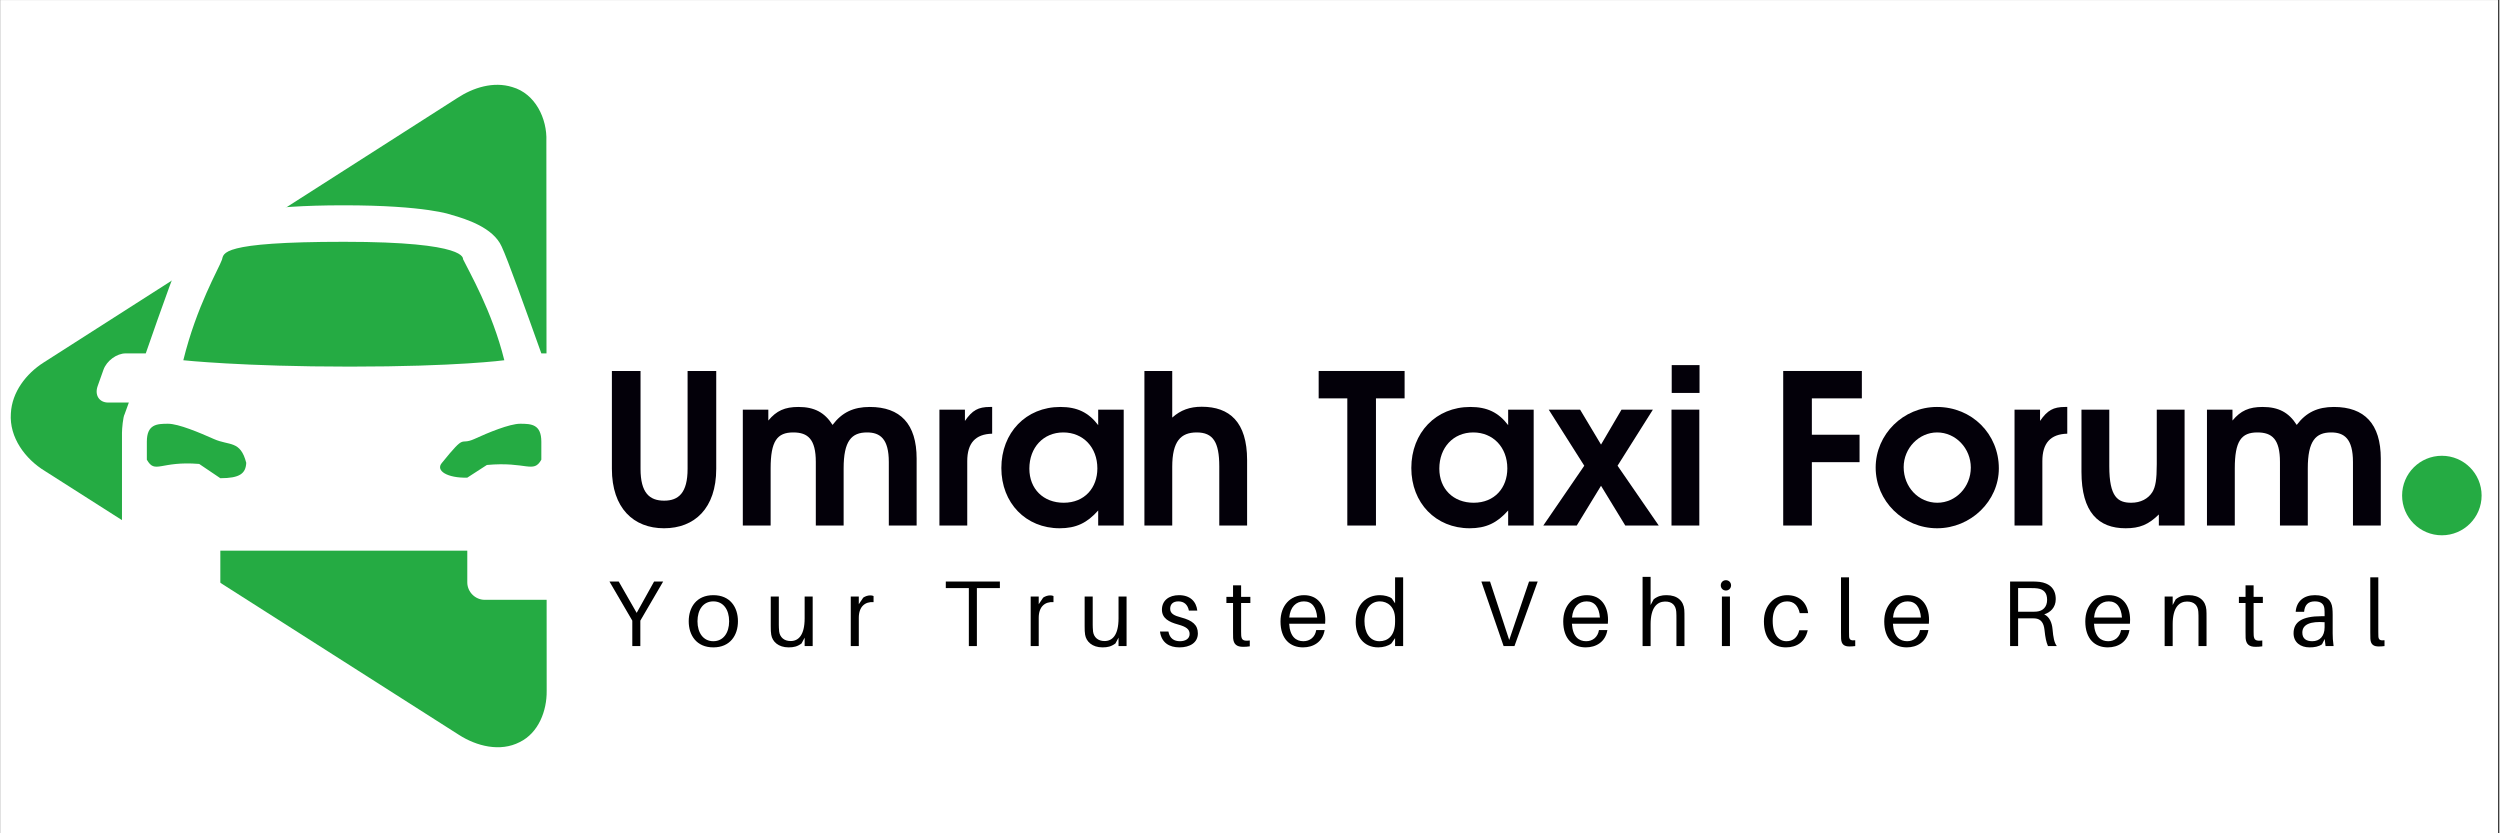 <?xml version="1.0" encoding="UTF-8"?>
<svg xmlns="http://www.w3.org/2000/svg" xmlns:xlink="http://www.w3.org/1999/xlink" width="300" zoomAndPan="magnify" viewBox="0 0 224.88 75" height="100" preserveAspectRatio="xMidYMid meet" version="1.0">
  <rect x="0" y="0" width="224.88" height="75" fill="#333333" stroke="none"/>
  <defs>
    <g></g>
    <clipPath id="4731bf04ce">
      <path d="M 0 0.02 L 224.762 0.02 L 224.762 74.98 L 0 74.98 Z M 0 0.02 " clip-rule="nonzero"></path>
    </clipPath>
    <clipPath id="e68835d320">
      <path d="M 0.75 7.305 L 49.203 7.305 L 49.203 68 L 0.75 68 Z M 0.75 7.305 " clip-rule="nonzero"></path>
    </clipPath>
    <clipPath id="b26084a247">
      <path d="M 8.441 18.359 L 53.418 18.359 L 53.418 54 L 8.441 54 Z M 8.441 18.359 " clip-rule="nonzero"></path>
    </clipPath>
    <clipPath id="626c4feed3">
      <path d="M 216.129 41.02 L 223.285 41.02 L 223.285 48.176 L 216.129 48.176 Z M 216.129 41.02 " clip-rule="nonzero"></path>
    </clipPath>
    <clipPath id="eb3ae53695">
      <path d="M 219.707 41.02 C 217.73 41.02 216.129 42.621 216.129 44.598 C 216.129 46.574 217.73 48.176 219.707 48.176 C 221.684 48.176 223.285 46.574 223.285 44.598 C 223.285 42.621 221.684 41.02 219.707 41.02 Z M 219.707 41.02 " clip-rule="nonzero"></path>
    </clipPath>
  </defs>
  <g clip-path="url(#4731bf04ce)">
    <path fill="#ffffff" d="M 0 0.02 L 224.879 0.02 L 224.879 74.98 L 0 74.98 Z M 0 0.02 " fill-opacity="1" fill-rule="nonzero"></path>
    <path fill="#ffffff" d="M 0 0.02 L 224.879 0.02 L 224.879 74.98 L 0 74.98 Z M 0 0.02 " fill-opacity="1" fill-rule="nonzero"></path>
  </g>
  <g clip-path="url(#e68835d320)">
    <path fill="#25ab43" d="M 0.918 37.207 C 1.012 35.289 2.289 33.633 3.863 32.629 C 16.273 24.695 28.68 16.754 41.094 8.824 C 42.531 7.879 44.352 7.305 46.047 7.836 C 48.117 8.426 49.195 10.676 49.113 12.707 C 49.133 29.199 49.125 45.688 49.141 62.176 C 49.164 63.973 48.41 65.961 46.715 66.789 C 44.953 67.699 42.828 67.156 41.238 66.133 C 28.82 58.227 16.402 50.309 3.988 42.395 C 2.211 41.316 0.762 39.367 0.918 37.207 Z M 0.918 37.207 " fill-opacity="1" fill-rule="nonzero"></path>
  </g>
  <g clip-path="url(#b26084a247)">
    <path fill="#ffffff" d="M 53.039 34.754 L 52.516 33.281 C 52.23 32.473 51.328 31.805 50.516 31.805 L 48.66 31.805 C 47.281 27.949 45.613 23.285 45.09 22.191 C 44.328 20.477 41.902 19.715 40.57 19.336 C 40.57 19.336 38.332 18.477 30.859 18.477 C 23.387 18.477 21.199 19.336 21.199 19.336 C 19.629 19.859 17.438 20.621 16.582 22.238 C 16.152 23.047 14.441 27.809 13.059 31.805 L 11.25 31.805 C 10.441 31.805 9.535 32.473 9.25 33.281 L 8.727 34.754 C 8.441 35.566 8.871 36.23 9.68 36.23 L 11.535 36.23 C 11.297 36.898 11.156 37.277 11.156 37.277 C 11.012 37.516 10.918 38.609 10.918 38.945 L 10.918 52.414 C 10.918 53.27 11.633 53.984 12.488 53.984 L 18.199 53.984 C 19.055 53.984 19.77 53.27 19.77 52.414 L 19.77 49.559 L 41.996 49.559 L 41.996 52.414 C 41.996 53.27 42.711 53.984 43.566 53.984 L 49.328 53.984 C 50.184 53.984 50.898 53.27 50.898 52.414 L 50.898 38.945 C 50.898 38.66 50.805 37.516 50.66 37.277 C 50.66 37.277 50.516 36.898 50.277 36.23 L 52.09 36.23 C 52.848 36.23 53.277 35.566 53.039 34.754 Z M 19.77 43.039 L 17.867 41.754 C 14.344 41.465 13.914 42.703 13.156 41.371 L 13.156 39.754 C 13.156 38.184 14.059 38.137 15.059 38.137 C 16.012 38.137 17.914 38.945 19.199 39.516 C 20.578 40.133 21.578 39.609 22.102 41.656 C 22.055 42.609 21.531 43.039 19.77 43.039 Z M 16.438 32.422 C 17.629 27.57 19.629 24.188 19.914 23.379 C 20.102 22.809 19.629 21.762 30.906 21.762 C 42.188 21.762 41.57 23.285 41.617 23.332 C 42.141 24.426 44.234 27.996 45.328 32.422 C 45.328 32.422 41.094 32.996 31.43 32.996 C 21.77 32.996 16.438 32.422 16.438 32.422 Z M 39.715 41.656 C 41.949 38.898 41.234 40.133 42.617 39.516 C 43.855 38.945 45.805 38.137 46.758 38.137 C 47.758 38.137 48.66 38.184 48.66 39.754 L 48.66 41.371 C 47.945 42.656 47.328 41.516 43.758 41.848 L 41.996 42.988 C 40.238 43.039 39.094 42.371 39.715 41.656 Z M 39.715 41.656 " fill-opacity="1" fill-rule="nonzero"></path>
  </g>
  <g clip-path="url(#626c4feed3)">
    <g clip-path="url(#eb3ae53695)">
      <path fill="#25ab43" d="M 216.129 41.02 L 223.285 41.02 L 223.285 48.176 L 216.129 48.176 Z M 216.129 41.02 " fill-opacity="1" fill-rule="nonzero"></path>
    </g>
  </g>
  <g fill="#030009" fill-opacity="1">
    <g transform="translate(53.729, 47.298)">
      <g>
        <path d="M 10.672 -5.102 L 10.672 -13.91 L 8.094 -13.91 L 8.094 -5.102 C 8.094 -2.918 7.266 -2.238 5.984 -2.238 C 4.668 -2.238 3.859 -2.938 3.859 -5.102 L 3.859 -13.91 L 1.281 -13.91 L 1.281 -5.102 C 1.281 -1.562 3.238 0.246 5.969 0.246 C 8.715 0.246 10.672 -1.543 10.672 -5.102 Z M 10.672 -5.102 "></path>
      </g>
    </g>
  </g>
  <g fill="#030009" fill-opacity="1">
    <g transform="translate(65.777, 47.298)">
      <g>
        <path d="M 16.66 0 L 16.66 -6.023 C 16.66 -9.148 15.191 -10.672 12.441 -10.672 C 10.977 -10.672 9.941 -10.184 9.094 -9.055 C 8.379 -10.184 7.453 -10.672 6.023 -10.672 C 4.801 -10.672 4.047 -10.336 3.312 -9.449 L 3.312 -10.43 L 1.016 -10.43 L 1.016 0 L 3.52 0 L 3.52 -5.141 C 3.52 -7.605 4.105 -8.379 5.555 -8.379 C 6.871 -8.379 7.586 -7.773 7.586 -5.723 L 7.586 0 L 10.09 0 L 10.09 -5.141 C 10.09 -7.625 10.805 -8.379 12.199 -8.379 C 13.367 -8.379 14.156 -7.812 14.156 -5.723 L 14.156 0 Z M 16.66 0 "></path>
      </g>
    </g>
  </g>
  <g fill="#030009" fill-opacity="1">
    <g transform="translate(83.472, 47.298)">
      <g>
        <path d="M 5.762 -8.266 L 5.762 -10.672 L 5.57 -10.672 C 4.5 -10.672 3.973 -10.371 3.312 -9.414 L 3.312 -10.43 L 1.016 -10.43 L 1.016 0 L 3.52 0 L 3.52 -5.797 C 3.52 -7.418 4.254 -8.227 5.762 -8.266 Z M 5.762 -8.266 "></path>
      </g>
    </g>
  </g>
  <g fill="#030009" fill-opacity="1">
    <g transform="translate(89.496, 47.298)">
      <g>
        <path d="M 11.578 0 L 11.578 -10.43 L 9.281 -10.43 L 9.281 -9.035 C 8.414 -10.184 7.379 -10.672 5.875 -10.672 C 2.785 -10.672 0.566 -8.359 0.566 -5.176 C 0.566 -2.031 2.766 0.246 5.816 0.246 C 7.285 0.246 8.281 -0.227 9.281 -1.355 L 9.281 0 Z M 9.207 -5.141 C 9.207 -3.406 8.074 -2.051 6.176 -2.051 C 4.348 -2.051 3.086 -3.293 3.086 -5.121 C 3.086 -7.023 4.348 -8.379 6.137 -8.379 C 7.926 -8.379 9.207 -7.039 9.207 -5.141 Z M 9.207 -5.141 "></path>
      </g>
    </g>
  </g>
  <g fill="#030009" fill-opacity="1">
    <g transform="translate(101.921, 47.298)">
      <g>
        <path d="M 10.258 0 L 10.258 -5.891 C 10.258 -9.316 8.68 -10.691 6.176 -10.691 C 5.102 -10.691 4.273 -10.391 3.52 -9.715 L 3.52 -13.91 L 1.016 -13.91 L 1.016 0 L 3.52 0 L 3.52 -5.289 C 3.52 -7.586 4.293 -8.379 5.723 -8.379 C 7.191 -8.379 7.754 -7.512 7.754 -5.328 L 7.754 0 Z M 10.258 0 "></path>
      </g>
    </g>
  </g>
  <g fill="#030009" fill-opacity="1">
    <g transform="translate(113.216, 47.298)">
      <g></g>
    </g>
  </g>
  <g fill="#030009" fill-opacity="1">
    <g transform="translate(118.487, 47.298)">
      <g>
        <path d="M 7.867 -11.445 L 7.867 -13.91 L 0.133 -13.91 L 0.133 -11.445 L 2.711 -11.445 L 2.711 0 L 5.289 0 L 5.289 -11.445 Z M 7.867 -11.445 "></path>
      </g>
    </g>
  </g>
  <g fill="#030009" fill-opacity="1">
    <g transform="translate(126.393, 47.298)">
      <g>
        <path d="M 11.578 0 L 11.578 -10.43 L 9.281 -10.43 L 9.281 -9.035 C 8.414 -10.184 7.379 -10.672 5.875 -10.672 C 2.785 -10.672 0.566 -8.359 0.566 -5.176 C 0.566 -2.031 2.766 0.246 5.816 0.246 C 7.285 0.246 8.281 -0.227 9.281 -1.355 L 9.281 0 Z M 9.207 -5.141 C 9.207 -3.406 8.074 -2.051 6.176 -2.051 C 4.348 -2.051 3.086 -3.293 3.086 -5.121 C 3.086 -7.023 4.348 -8.379 6.137 -8.379 C 7.926 -8.379 9.207 -7.039 9.207 -5.141 Z M 9.207 -5.141 "></path>
      </g>
    </g>
  </g>
  <g fill="#030009" fill-opacity="1">
    <g transform="translate(138.817, 47.298)">
      <g>
        <path d="M 10.41 0 L 6.703 -5.383 L 9.883 -10.43 L 7.059 -10.43 L 5.215 -7.285 L 3.332 -10.43 L 0.508 -10.43 L 3.707 -5.383 L 0.02 0 L 3.031 0 L 5.215 -3.578 L 7.398 0 Z M 10.41 0 "></path>
      </g>
    </g>
  </g>
  <g fill="#030009" fill-opacity="1">
    <g transform="translate(149.359, 47.298)">
      <g>
        <path d="M 3.52 0 L 3.52 -10.43 L 1.016 -10.43 L 1.016 0 Z M 3.539 -11.934 L 3.539 -14.438 L 1.035 -14.438 L 1.035 -11.934 Z M 3.539 -11.934 "></path>
      </g>
    </g>
  </g>
  <g fill="#030009" fill-opacity="1">
    <g transform="translate(153.877, 47.298)">
      <g></g>
    </g>
  </g>
  <g fill="#030009" fill-opacity="1">
    <g transform="translate(159.148, 47.298)">
      <g>
        <path d="M 8.359 -11.445 L 8.359 -13.91 L 1.281 -13.91 L 1.281 0 L 3.859 0 L 3.859 -5.703 L 8.152 -5.703 L 8.152 -8.172 L 3.859 -8.172 L 3.859 -11.445 Z M 8.359 -11.445 "></path>
      </g>
    </g>
  </g>
  <g fill="#030009" fill-opacity="1">
    <g transform="translate(168.184, 47.298)">
      <g>
        <path d="M 11.652 -5.141 C 11.652 -8.246 9.223 -10.672 6.082 -10.672 C 3.051 -10.672 0.566 -8.207 0.566 -5.215 C 0.566 -2.203 3.051 0.246 6.098 0.246 C 9.129 0.246 11.652 -2.203 11.652 -5.141 Z M 9.129 -5.215 C 9.129 -3.465 7.773 -2.051 6.117 -2.051 C 4.422 -2.051 3.086 -3.465 3.086 -5.254 C 3.086 -6.965 4.461 -8.379 6.098 -8.379 C 7.773 -8.379 9.129 -6.945 9.129 -5.215 Z M 9.129 -5.215 "></path>
      </g>
    </g>
  </g>
  <g fill="#030009" fill-opacity="1">
    <g transform="translate(180.232, 47.298)">
      <g>
        <path d="M 5.762 -8.266 L 5.762 -10.672 L 5.57 -10.672 C 4.5 -10.672 3.973 -10.371 3.312 -9.414 L 3.312 -10.43 L 1.016 -10.43 L 1.016 0 L 3.52 0 L 3.52 -5.797 C 3.52 -7.418 4.254 -8.227 5.762 -8.266 Z M 5.762 -8.266 "></path>
      </g>
    </g>
  </g>
  <g fill="#030009" fill-opacity="1">
    <g transform="translate(186.256, 47.298)">
      <g>
        <path d="M 10.297 0 L 10.297 -10.43 L 7.793 -10.43 L 7.793 -5.516 C 7.793 -4.121 7.68 -3.484 7.398 -3.012 C 7.023 -2.41 6.344 -2.051 5.496 -2.051 C 4.293 -2.051 3.52 -2.559 3.52 -5.328 L 3.52 -10.43 L 1.016 -10.43 L 1.016 -4.84 C 1.016 -1.168 2.559 0.246 4.988 0.246 C 6.25 0.246 7.039 -0.074 7.98 -0.996 L 7.98 0 Z M 10.297 0 "></path>
      </g>
    </g>
  </g>
  <g fill="#030009" fill-opacity="1">
    <g transform="translate(197.551, 47.298)">
      <g>
        <path d="M 16.66 0 L 16.66 -6.023 C 16.66 -9.148 15.191 -10.672 12.441 -10.672 C 10.977 -10.672 9.941 -10.184 9.094 -9.055 C 8.379 -10.184 7.453 -10.672 6.023 -10.672 C 4.801 -10.672 4.047 -10.336 3.312 -9.449 L 3.312 -10.43 L 1.016 -10.43 L 1.016 0 L 3.52 0 L 3.52 -5.141 C 3.52 -7.605 4.105 -8.379 5.555 -8.379 C 6.871 -8.379 7.586 -7.773 7.586 -5.723 L 7.586 0 L 10.09 0 L 10.09 -5.141 C 10.09 -7.625 10.805 -8.379 12.199 -8.379 C 13.367 -8.379 14.156 -7.812 14.156 -5.723 L 14.156 0 Z M 16.66 0 "></path>
      </g>
    </g>
  </g>
  <g fill="#000000" fill-opacity="1">
    <g transform="translate(54.632, 58.147)">
      <g>
        <path d="M 2.938 -2.289 L 4.992 -5.809 L 4.176 -5.809 L 2.609 -2.988 L 0.992 -5.809 L 0.16 -5.809 L 2.215 -2.289 L 2.215 0 L 2.938 0 Z M 2.938 -2.289 "></path>
      </g>
    </g>
  </g>
  <g fill="#000000" fill-opacity="1">
    <g transform="translate(61.671, 58.147)">
      <g>
        <path d="M 2.469 -4.582 C 0.953 -4.582 0.254 -3.496 0.254 -2.23 C 0.254 -0.977 0.953 0.117 2.469 0.117 C 3.984 0.117 4.684 -0.977 4.684 -2.23 C 4.684 -3.496 3.984 -4.582 2.469 -4.582 Z M 2.469 -0.438 C 1.566 -0.438 1.043 -1.188 1.043 -2.23 C 1.043 -3.285 1.566 -4.023 2.469 -4.023 C 3.367 -4.023 3.891 -3.285 3.891 -2.23 C 3.891 -1.188 3.367 -0.438 2.469 -0.438 Z M 2.469 -0.438 "></path>
      </g>
    </g>
  </g>
  <g fill="#000000" fill-opacity="1">
    <g transform="translate(68.753, 58.147)">
      <g>
        <path d="M 4.328 -4.461 L 3.605 -4.461 L 3.605 -2.5 C 3.605 -0.977 3.047 -0.453 2.348 -0.453 C 1.742 -0.453 1.383 -0.801 1.312 -1.305 C 1.289 -1.531 1.281 -1.777 1.281 -1.918 L 1.281 -4.461 L 0.555 -4.461 L 0.555 -1.785 C 0.555 -1.422 0.562 -1.246 0.598 -1.02 C 0.699 -0.402 1.238 0.117 2.164 0.117 C 2.617 0.117 2.945 0.043 3.324 -0.234 L 3.605 -0.758 L 3.605 0 L 4.328 0 Z M 4.328 -4.461 "></path>
      </g>
    </g>
  </g>
  <g fill="#000000" fill-opacity="1">
    <g transform="translate(75.884, 58.147)">
      <g>
        <path d="M 2.375 -4.562 C 2.164 -4.562 1.938 -4.488 1.75 -4.363 L 1.348 -3.766 L 1.348 -4.461 L 0.625 -4.461 L 0.625 0 L 1.348 0 L 1.348 -2.543 C 1.348 -3.562 1.918 -4.008 2.676 -3.957 L 2.676 -4.504 C 2.594 -4.547 2.492 -4.562 2.375 -4.562 Z M 2.375 -4.562 "></path>
      </g>
    </g>
  </g>
  <g fill="#000000" fill-opacity="1">
    <g transform="translate(80.811, 58.147)">
      <g></g>
    </g>
  </g>
  <g fill="#000000" fill-opacity="1">
    <g transform="translate(84.777, 58.147)">
      <g>
        <path d="M 5.152 -5.219 L 5.152 -5.809 L 0.285 -5.809 L 0.285 -5.219 L 2.359 -5.219 L 2.359 0 L 3.082 0 L 3.082 -5.219 Z M 5.152 -5.219 "></path>
      </g>
    </g>
  </g>
  <g fill="#000000" fill-opacity="1">
    <g transform="translate(92.077, 58.147)">
      <g>
        <path d="M 2.375 -4.562 C 2.164 -4.562 1.938 -4.488 1.75 -4.363 L 1.348 -3.766 L 1.348 -4.461 L 0.625 -4.461 L 0.625 0 L 1.348 0 L 1.348 -2.543 C 1.348 -3.562 1.918 -4.008 2.676 -3.957 L 2.676 -4.504 C 2.594 -4.547 2.492 -4.562 2.375 -4.562 Z M 2.375 -4.562 "></path>
      </g>
    </g>
  </g>
  <g fill="#000000" fill-opacity="1">
    <g transform="translate(97.003, 58.147)">
      <g>
        <path d="M 4.328 -4.461 L 3.605 -4.461 L 3.605 -2.5 C 3.605 -0.977 3.047 -0.453 2.348 -0.453 C 1.742 -0.453 1.383 -0.801 1.312 -1.305 C 1.289 -1.531 1.281 -1.777 1.281 -1.918 L 1.281 -4.461 L 0.555 -4.461 L 0.555 -1.785 C 0.555 -1.422 0.562 -1.246 0.598 -1.02 C 0.699 -0.402 1.238 0.117 2.164 0.117 C 2.617 0.117 2.945 0.043 3.324 -0.234 L 3.605 -0.758 L 3.605 0 L 4.328 0 Z M 4.328 -4.461 "></path>
      </g>
    </g>
  </g>
  <g fill="#000000" fill-opacity="1">
    <g transform="translate(104.135, 58.147)">
      <g>
        <path d="M 1.918 -4.582 C 1.004 -4.582 0.379 -4.094 0.379 -3.277 C 0.379 -2.492 1.02 -2.164 1.82 -1.945 C 2.566 -1.742 2.871 -1.516 2.871 -1.086 C 2.871 -0.656 2.484 -0.438 2.004 -0.438 C 1.492 -0.438 1.078 -0.664 0.961 -1.312 L 0.203 -1.312 C 0.336 -0.305 1.035 0.117 1.953 0.117 C 2.898 0.117 3.613 -0.305 3.613 -1.145 C 3.613 -1.902 3.125 -2.309 2.098 -2.578 C 1.492 -2.738 1.121 -2.914 1.121 -3.359 C 1.121 -3.746 1.355 -4.023 1.859 -4.023 C 2.383 -4.023 2.703 -3.715 2.805 -3.191 L 3.562 -3.191 C 3.469 -4.008 2.922 -4.582 1.918 -4.582 Z M 1.918 -4.582 "></path>
      </g>
    </g>
  </g>
  <g fill="#000000" fill-opacity="1">
    <g transform="translate(110.148, 58.147)">
      <g>
        <path d="M 1.492 -3.875 L 2.324 -3.875 L 2.324 -4.43 L 1.492 -4.43 L 1.492 -5.465 L 0.766 -5.465 L 0.766 -4.43 L 0.168 -4.43 L 0.168 -3.875 L 0.766 -3.875 L 0.766 -1.273 C 0.766 -1.02 0.766 -0.832 0.773 -0.715 C 0.816 -0.16 1.102 0.066 1.66 0.066 C 1.859 0.066 2.062 0.059 2.273 0.023 L 2.273 -0.504 C 1.711 -0.438 1.531 -0.531 1.5 -0.961 C 1.492 -1.078 1.492 -1.152 1.492 -1.305 Z M 1.492 -3.875 "></path>
      </g>
    </g>
  </g>
  <g fill="#000000" fill-opacity="1">
    <g transform="translate(114.931, 58.147)">
      <g>
        <path d="M 4.285 -2.359 C 4.285 -3.664 3.605 -4.582 2.375 -4.582 C 1.152 -4.582 0.254 -3.664 0.254 -2.215 C 0.254 -0.641 1.121 0.117 2.281 0.117 C 3.199 0.117 4.051 -0.363 4.227 -1.441 L 3.469 -1.441 C 3.367 -0.801 2.898 -0.438 2.316 -0.438 C 1.66 -0.438 1.102 -0.832 1.035 -2.012 L 4.27 -2.012 C 4.285 -2.172 4.285 -2.289 4.285 -2.359 Z M 2.359 -4.023 C 3.09 -4.023 3.484 -3.496 3.555 -2.566 L 1.043 -2.566 C 1.129 -3.52 1.652 -4.023 2.359 -4.023 Z M 2.359 -4.023 "></path>
      </g>
    </g>
  </g>
  <g fill="#000000" fill-opacity="1">
    <g transform="translate(121.7, 58.147)">
      <g>
        <path d="M 4.523 -6.188 L 3.797 -6.188 L 3.797 -3.848 L 3.504 -4.285 C 3.277 -4.473 2.805 -4.582 2.434 -4.582 C 1.281 -4.582 0.254 -3.816 0.254 -2.164 C 0.254 -0.859 0.977 0.117 2.281 0.117 C 2.738 0.117 3.207 -0.023 3.461 -0.234 L 3.797 -0.715 L 3.797 0 L 4.523 0 Z M 2.391 -0.438 C 1.5 -0.438 1.043 -1.238 1.043 -2.25 C 1.043 -3.418 1.652 -4.023 2.434 -4.023 C 3.074 -4.023 3.797 -3.586 3.797 -2.434 L 3.797 -2.188 C 3.797 -0.91 3.133 -0.438 2.391 -0.438 Z M 2.391 -0.438 "></path>
      </g>
    </g>
  </g>
  <g fill="#000000" fill-opacity="1">
    <g transform="translate(129.026, 58.147)">
      <g></g>
    </g>
  </g>
  <g fill="#000000" fill-opacity="1">
    <g transform="translate(132.992, 58.147)">
      <g>
        <path d="M 3.25 0 L 5.34 -5.809 L 4.562 -5.809 L 2.777 -0.547 L 1.051 -5.809 L 0.27 -5.809 L 2.273 0 Z M 3.25 0 "></path>
      </g>
    </g>
  </g>
  <g fill="#000000" fill-opacity="1">
    <g transform="translate(140.377, 58.147)">
      <g>
        <path d="M 4.285 -2.359 C 4.285 -3.664 3.605 -4.582 2.375 -4.582 C 1.152 -4.582 0.254 -3.664 0.254 -2.215 C 0.254 -0.641 1.121 0.117 2.281 0.117 C 3.199 0.117 4.051 -0.363 4.227 -1.441 L 3.469 -1.441 C 3.367 -0.801 2.898 -0.438 2.316 -0.438 C 1.66 -0.438 1.102 -0.832 1.035 -2.012 L 4.27 -2.012 C 4.285 -2.172 4.285 -2.289 4.285 -2.359 Z M 2.359 -4.023 C 3.09 -4.023 3.484 -3.496 3.555 -2.566 L 1.043 -2.566 C 1.129 -3.52 1.652 -4.023 2.359 -4.023 Z M 2.359 -4.023 "></path>
      </g>
    </g>
  </g>
  <g fill="#000000" fill-opacity="1">
    <g transform="translate(147.147, 58.147)">
      <g>
        <path d="M 4.379 -3.277 C 4.312 -4.059 3.766 -4.582 2.789 -4.582 C 2.332 -4.582 2.004 -4.504 1.625 -4.211 L 1.348 -3.695 L 1.348 -6.23 L 0.625 -6.23 L 0.625 0 L 1.348 0 L 1.348 -1.961 C 1.348 -3.484 1.938 -3.992 2.637 -4.008 C 3.324 -4.023 3.613 -3.621 3.656 -3.098 C 3.672 -2.871 3.672 -2.688 3.672 -2.457 L 3.672 0 L 4.395 0 L 4.395 -2.508 C 4.395 -2.871 4.395 -3.047 4.379 -3.277 Z M 4.379 -3.277 "></path>
      </g>
    </g>
  </g>
  <g fill="#000000" fill-opacity="1">
    <g transform="translate(154.287, 58.147)">
      <g>
        <path d="M 0.984 -5.93 C 0.723 -5.93 0.523 -5.727 0.523 -5.465 C 0.523 -5.203 0.723 -5 0.984 -5 C 1.246 -5 1.449 -5.203 1.449 -5.465 C 1.449 -5.727 1.246 -5.93 0.984 -5.93 Z M 1.348 0 L 1.348 -4.461 L 0.625 -4.461 L 0.625 0 Z M 1.348 0 "></path>
      </g>
    </g>
  </g>
  <g fill="#000000" fill-opacity="1">
    <g transform="translate(158.439, 58.147)">
      <g>
        <path d="M 2.348 -4.582 C 1.23 -4.582 0.254 -3.73 0.254 -2.223 C 0.254 -0.59 1.113 0.117 2.238 0.117 C 3.234 0.117 3.973 -0.387 4.195 -1.422 L 3.434 -1.422 C 3.285 -0.773 2.871 -0.438 2.281 -0.438 C 1.617 -0.438 1.043 -0.977 1.043 -2.273 C 1.043 -3.477 1.633 -4.023 2.332 -4.023 C 2.93 -4.023 3.316 -3.68 3.477 -2.965 L 4.234 -2.965 C 4.102 -3.941 3.418 -4.582 2.348 -4.582 Z M 2.348 -4.582 "></path>
      </g>
    </g>
  </g>
  <g fill="#000000" fill-opacity="1">
    <g transform="translate(165.04, 58.147)">
      <g>
        <path d="M 1.312 -6.188 L 0.59 -6.188 L 0.59 -1.254 C 0.59 -1.012 0.59 -0.816 0.598 -0.664 C 0.625 -0.102 0.934 0.035 1.355 0.035 C 1.523 0.035 1.711 0.023 1.871 0 L 1.871 -0.523 C 1.473 -0.48 1.34 -0.574 1.32 -0.859 C 1.312 -1.004 1.312 -1.145 1.312 -1.281 Z M 1.312 -6.188 "></path>
      </g>
    </g>
  </g>
  <g fill="#000000" fill-opacity="1">
    <g transform="translate(169.268, 58.147)">
      <g>
        <path d="M 4.285 -2.359 C 4.285 -3.664 3.605 -4.582 2.375 -4.582 C 1.152 -4.582 0.254 -3.664 0.254 -2.215 C 0.254 -0.641 1.121 0.117 2.281 0.117 C 3.199 0.117 4.051 -0.363 4.227 -1.441 L 3.469 -1.441 C 3.367 -0.801 2.898 -0.438 2.316 -0.438 C 1.66 -0.438 1.102 -0.832 1.035 -2.012 L 4.27 -2.012 C 4.285 -2.172 4.285 -2.289 4.285 -2.359 Z M 2.359 -4.023 C 3.09 -4.023 3.484 -3.496 3.555 -2.566 L 1.043 -2.566 C 1.129 -3.52 1.652 -4.023 2.359 -4.023 Z M 2.359 -4.023 "></path>
      </g>
    </g>
  </g>
  <g fill="#000000" fill-opacity="1">
    <g transform="translate(176.037, 58.147)">
      <g></g>
    </g>
  </g>
  <g fill="#000000" fill-opacity="1">
    <g transform="translate(180.004, 58.147)">
      <g>
        <path d="M 4.664 -1.523 C 4.613 -2.105 4.387 -2.637 3.914 -2.855 C 4.453 -3.023 4.953 -3.461 4.953 -4.227 C 4.953 -5.203 4.344 -5.668 3.504 -5.777 C 3.242 -5.809 3.039 -5.809 2.746 -5.809 L 0.844 -5.809 L 0.844 0 L 1.566 0 L 1.566 -2.5 L 2.66 -2.5 C 2.797 -2.5 2.938 -2.5 3.074 -2.492 C 3.645 -2.449 3.875 -2.055 3.941 -1.457 C 4.016 -0.742 4.094 -0.371 4.254 0 L 5.051 0 C 4.816 -0.312 4.73 -0.766 4.664 -1.523 Z M 1.566 -3.09 L 1.566 -5.219 L 2.746 -5.219 C 3.008 -5.219 3.168 -5.211 3.324 -5.188 C 3.863 -5.102 4.176 -4.809 4.176 -4.16 C 4.176 -3.504 3.781 -3.156 3.242 -3.105 C 3.082 -3.09 2.938 -3.09 2.676 -3.09 Z M 1.566 -3.09 "></path>
      </g>
    </g>
  </g>
  <g fill="#000000" fill-opacity="1">
    <g transform="translate(187.363, 58.147)">
      <g>
        <path d="M 4.285 -2.359 C 4.285 -3.664 3.605 -4.582 2.375 -4.582 C 1.152 -4.582 0.254 -3.664 0.254 -2.215 C 0.254 -0.641 1.121 0.117 2.281 0.117 C 3.199 0.117 4.051 -0.363 4.227 -1.441 L 3.469 -1.441 C 3.367 -0.801 2.898 -0.438 2.316 -0.438 C 1.66 -0.438 1.102 -0.832 1.035 -2.012 L 4.27 -2.012 C 4.285 -2.172 4.285 -2.289 4.285 -2.359 Z M 2.359 -4.023 C 3.09 -4.023 3.484 -3.496 3.555 -2.566 L 1.043 -2.566 C 1.129 -3.52 1.652 -4.023 2.359 -4.023 Z M 2.359 -4.023 "></path>
      </g>
    </g>
  </g>
  <g fill="#000000" fill-opacity="1">
    <g transform="translate(194.133, 58.147)">
      <g>
        <path d="M 4.379 -3.277 C 4.312 -4.059 3.766 -4.582 2.789 -4.582 C 2.332 -4.582 2.004 -4.504 1.625 -4.211 L 1.348 -3.695 L 1.348 -4.461 L 0.625 -4.461 L 0.625 0 L 1.348 0 L 1.348 -1.961 C 1.348 -3.484 1.938 -4.008 2.637 -4.008 C 3.324 -4.008 3.613 -3.621 3.656 -3.098 C 3.672 -2.871 3.672 -2.688 3.672 -2.457 L 3.672 0 L 4.395 0 L 4.395 -2.508 C 4.395 -2.871 4.395 -3.047 4.379 -3.277 Z M 4.379 -3.277 "></path>
      </g>
    </g>
  </g>
  <g fill="#000000" fill-opacity="1">
    <g transform="translate(201.273, 58.147)">
      <g>
        <path d="M 1.492 -3.875 L 2.324 -3.875 L 2.324 -4.43 L 1.492 -4.43 L 1.492 -5.465 L 0.766 -5.465 L 0.766 -4.43 L 0.168 -4.43 L 0.168 -3.875 L 0.766 -3.875 L 0.766 -1.273 C 0.766 -1.02 0.766 -0.832 0.773 -0.715 C 0.816 -0.16 1.102 0.066 1.66 0.066 C 1.859 0.066 2.062 0.059 2.273 0.023 L 2.273 -0.504 C 1.711 -0.438 1.531 -0.531 1.5 -0.961 C 1.492 -1.078 1.492 -1.152 1.492 -1.305 Z M 1.492 -3.875 "></path>
      </g>
    </g>
  </g>
  <g fill="#000000" fill-opacity="1">
    <g transform="translate(206.056, 58.147)">
      <g>
        <path d="M 3.184 0 L 3.906 0 C 3.84 -0.496 3.824 -0.801 3.824 -1.137 L 3.824 -2.812 C 3.824 -3.008 3.816 -3.227 3.797 -3.402 C 3.723 -4.133 3.277 -4.582 2.215 -4.582 C 1.23 -4.582 0.562 -4.035 0.496 -3.082 L 1.254 -3.082 C 1.305 -3.695 1.609 -4.023 2.215 -4.023 C 2.812 -4.023 3.047 -3.754 3.082 -3.344 C 3.098 -3.176 3.098 -2.996 3.098 -2.805 L 3.098 -2.688 L 2.812 -2.688 C 1.062 -2.688 0.305 -2.164 0.305 -1.152 C 0.305 -0.328 0.934 0.117 1.742 0.117 C 2.172 0.117 2.559 0.051 2.863 -0.16 L 3.105 -0.641 Z M 1.988 -0.438 C 1.441 -0.438 1.094 -0.672 1.094 -1.211 C 1.094 -1.98 1.871 -2.238 3.098 -2.148 L 3.098 -1.691 C 3.098 -0.883 2.66 -0.438 1.988 -0.438 Z M 1.988 -0.438 "></path>
      </g>
    </g>
  </g>
  <g fill="#000000" fill-opacity="1">
    <g transform="translate(212.675, 58.147)">
      <g>
        <path d="M 1.312 -6.188 L 0.59 -6.188 L 0.59 -1.254 C 0.59 -1.012 0.59 -0.816 0.598 -0.664 C 0.625 -0.102 0.934 0.035 1.355 0.035 C 1.523 0.035 1.711 0.023 1.871 0 L 1.871 -0.523 C 1.473 -0.48 1.34 -0.574 1.32 -0.859 C 1.312 -1.004 1.312 -1.145 1.312 -1.281 Z M 1.312 -6.188 "></path>
      </g>
    </g>
  </g>
</svg>
